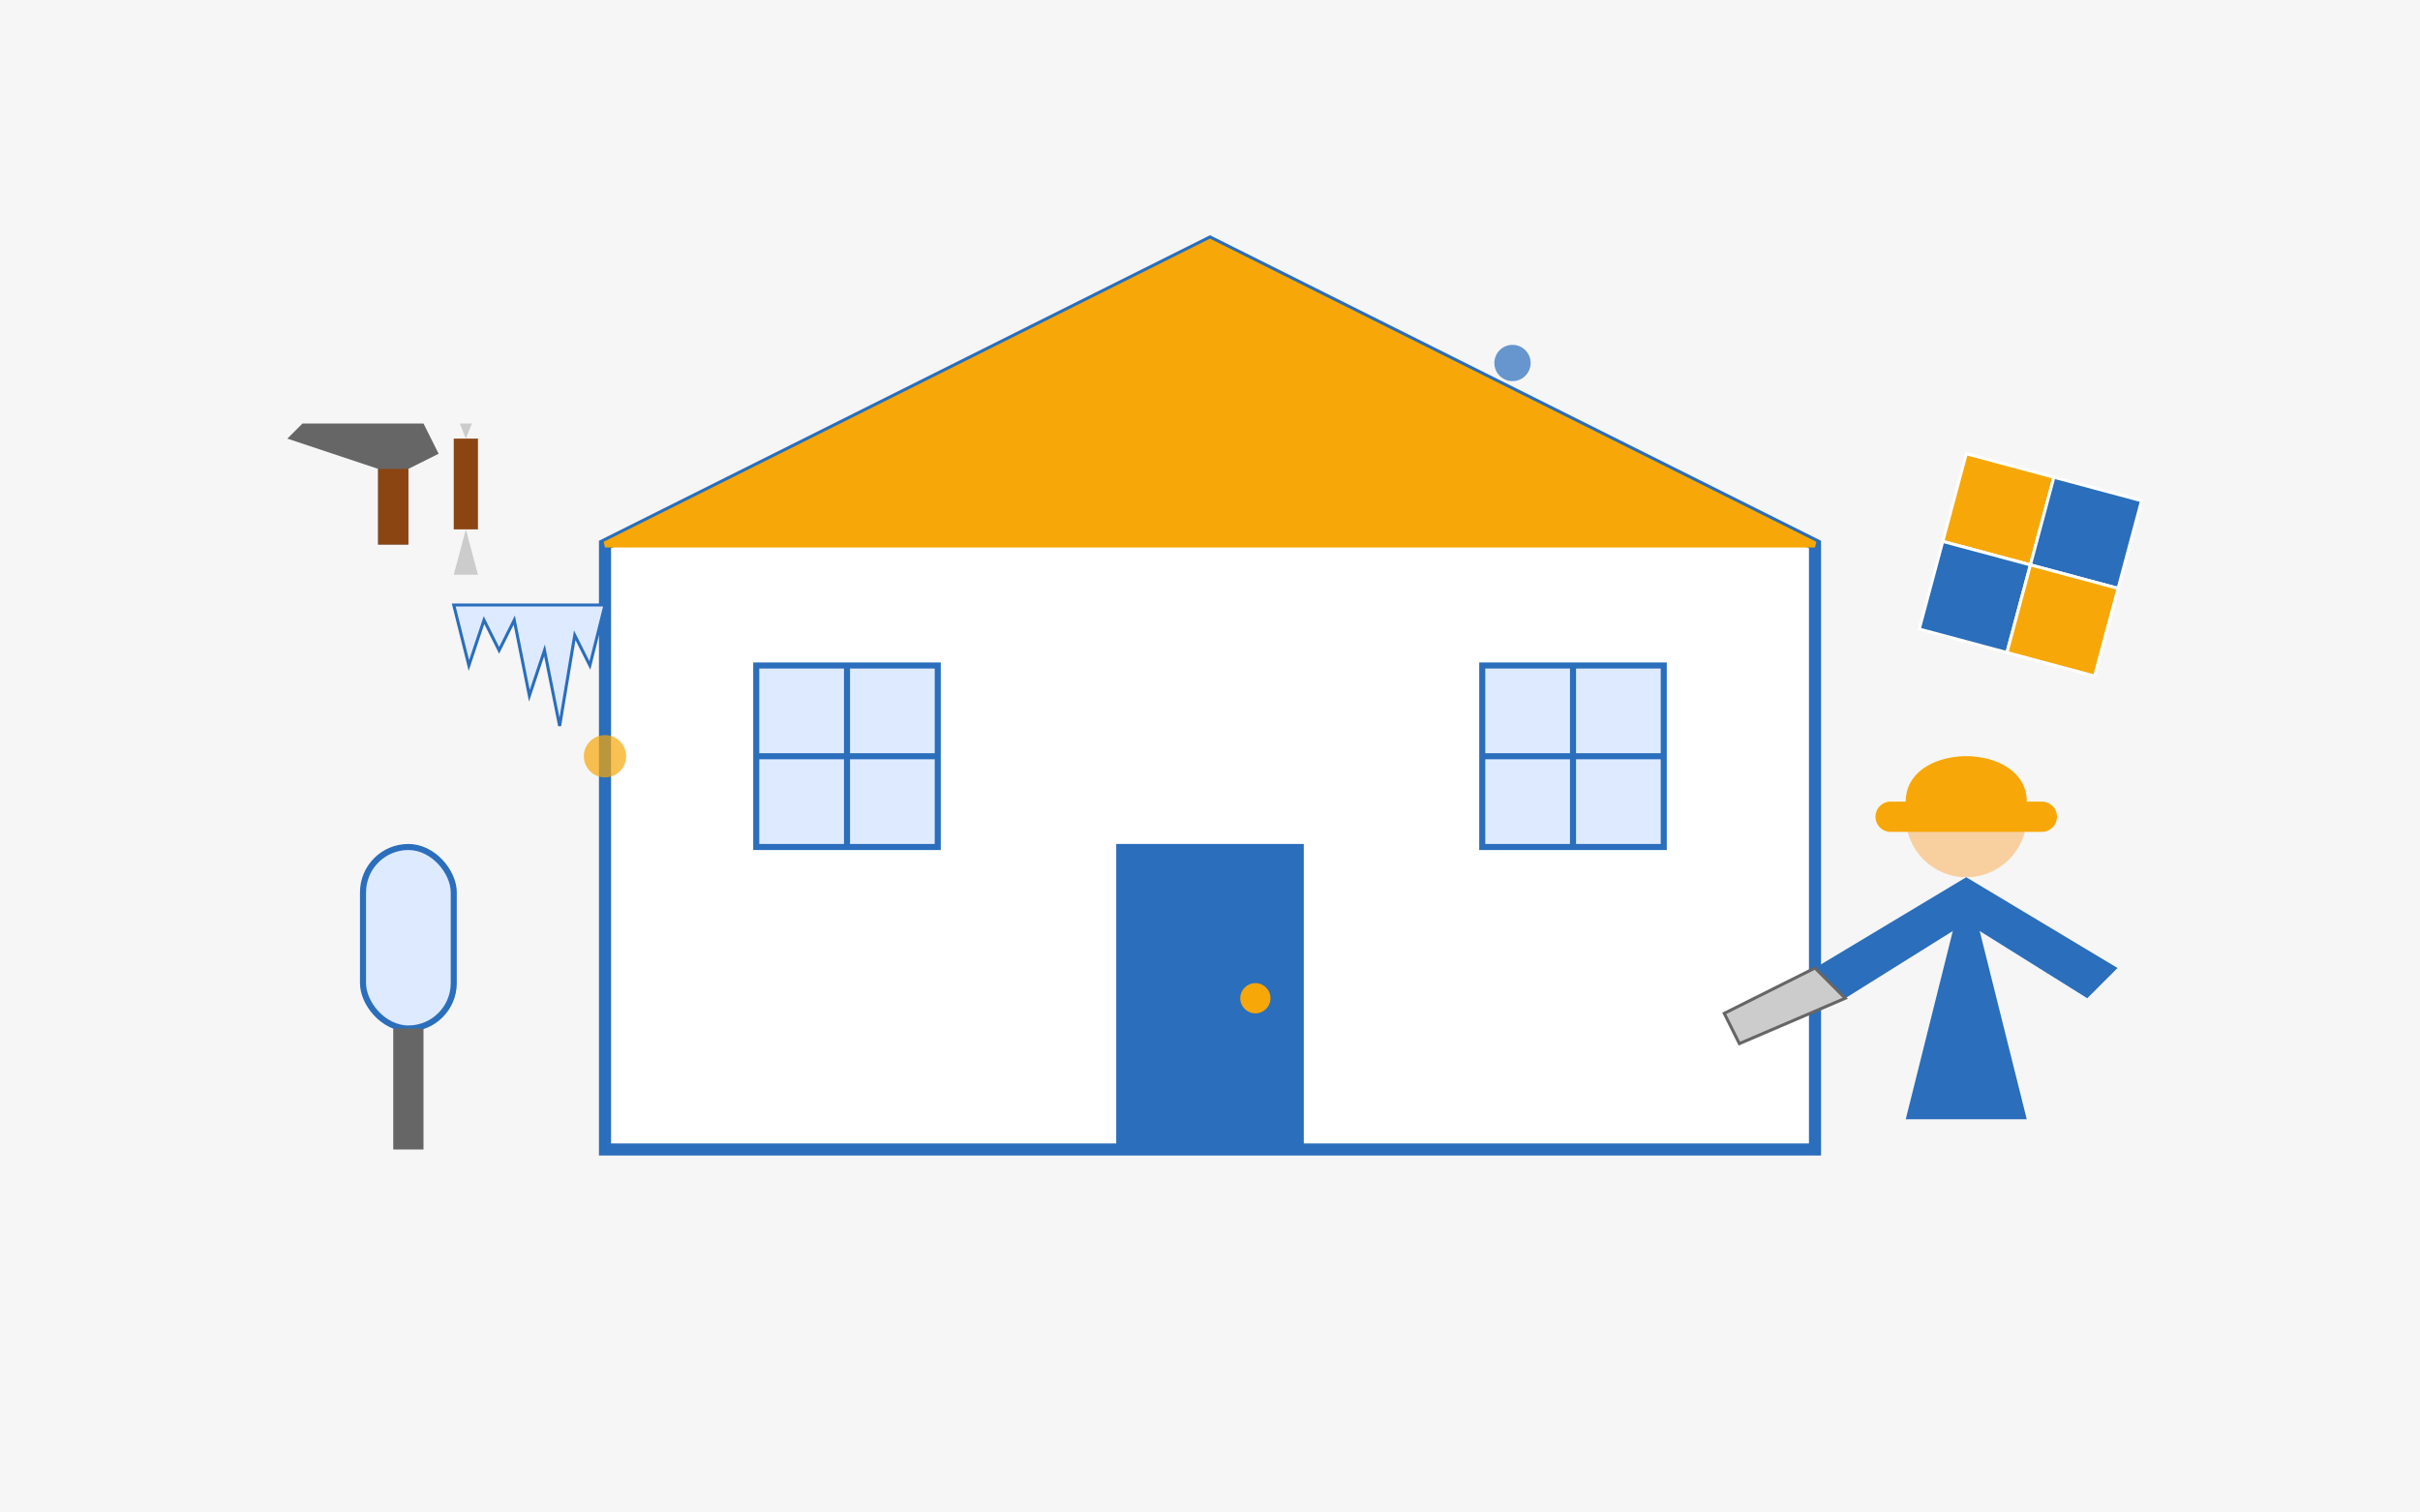 <svg xmlns="http://www.w3.org/2000/svg" viewBox="0 0 800 500" width="800" height="500">
  <!-- Background -->
  <rect width="800" height="500" fill="#f6f6f6"/>
  
  <!-- House outline -->
  <path d="M400,80 L600,180 L600,380 H200 V180 Z" fill="#ffffff" stroke="#2a6ebc" stroke-width="4"/>
  
  <!-- Roof -->
  <path d="M400,80 L600,180 L600,180 H200 V180 Z" fill="#f7a707" stroke="#f7a707" stroke-width="2"/>
  
  <!-- Door -->
  <rect x="370" y="280" width="60" height="100" fill="#2a6ebc" stroke="#2a6ebc" stroke-width="2"/>
  <circle cx="415" cy="330" r="5" fill="#f7a707"/>
  
  <!-- Windows -->
  <rect x="250" y="220" width="60" height="60" fill="#deeaff" stroke="#2a6ebc" stroke-width="2"/>
  <path d="M250,250 H310 M280,220 V280" stroke="#2a6ebc" stroke-width="2"/>
  
  <rect x="490" y="220" width="60" height="60" fill="#deeaff" stroke="#2a6ebc" stroke-width="2"/>
  <path d="M490,250 H550 M520,220 V280" stroke="#2a6ebc" stroke-width="2"/>
  
  <!-- Worker figure -->
  <g transform="translate(650, 320)">
    <!-- Head -->
    <circle cx="0" cy="-50" r="20" fill="#f8d0a0"/>
    <!-- Helmet -->
    <path d="M-20,-55 C-20,-75 20,-75 20,-55 L25,-55 A5,5 0 0 1 30,-50 A5,5 0 0 1 25,-45 H-25 A5,5 0 0 1 -30,-50 A5,5 0 0 1 -25,-55 Z" fill="#f7a707"/>
    <!-- Body -->
    <path d="M0,-30 L-20,50 H20 Z" fill="#2a6ebc"/>
    <!-- Arms -->
    <path d="M0,-30 L-50,0 L-40,10 L0,-15 L40,10 L50,0 Z" fill="#2a6ebc"/>
    <!-- Tool - Trowel -->
    <path d="M-50,0 L-80,15 L-75,25 L-40,10 Z" fill="#cccccc" stroke="#666666" stroke-width="1"/>
  </g>
  
  <!-- Renovation elements -->
  <!-- Paint roller -->
  <g transform="translate(120, 280)">
    <rect x="0" y="0" width="30" height="60" fill="#deeaff" stroke="#2a6ebc" stroke-width="2" rx="15" ry="15"/>
    <rect x="10" y="60" width="10" height="40" fill="#666666"/>
  </g>
  
  <!-- Paint dripping on wall -->
  <g transform="translate(150, 200)">
    <path d="M0,0 L50,0 L45,20 L40,10 L35,40 L30,15 L25,30 L20,5 L15,15 L10,5 L5,20 Z" fill="#deeaff" stroke="#2a6ebc" stroke-width="1"/>
  </g>
  
  <!-- Tiles -->
  <g transform="translate(650, 150)">
    <g transform="rotate(15)">
      <rect x="0" y="0" width="30" height="30" fill="#f7a707" stroke="#ffffff" stroke-width="1"/>
      <rect x="30" y="0" width="30" height="30" fill="#2a6ebc" stroke="#ffffff" stroke-width="1"/>
      <rect x="0" y="30" width="30" height="30" fill="#2a6ebc" stroke="#ffffff" stroke-width="1"/>
      <rect x="30" y="30" width="30" height="30" fill="#f7a707" stroke="#ffffff" stroke-width="1"/>
    </g>
  </g>
  
  <!-- Tools -->
  <g transform="translate(100, 140)">
    <!-- Hammer -->
    <path d="M0,0 L40,0 L45,10 L35,15 L35,40 L25,40 L25,15 L-5,5 Z" fill="#666666"/>
    <rect x="25" y="15" width="10" height="25" fill="#8b4513"/>
    
    <!-- Screwdriver -->
    <rect x="50" y="5" width="8" height="30" fill="#8b4513"/>
    <path d="M54,35 L50,50 L58,50 Z" fill="#cccccc"/>
    <path d="M54,5 L52,0 L56,0 Z" fill="#cccccc"/>
  </g>
  
  <!-- Animation elements - circles indicating work in progress -->
  <circle cx="300" cy="150" r="8" fill="#f7a707" opacity="0.7">
    <animate attributeName="opacity" values="0.3;0.7;0.3" dur="2s" repeatCount="indefinite"/>
  </circle>
  <circle cx="500" cy="120" r="6" fill="#2a6ebc" opacity="0.7">
    <animate attributeName="opacity" values="0.3;0.7;0.3" dur="1.5s" repeatCount="indefinite"/>
  </circle>
  <circle cx="200" cy="250" r="7" fill="#f7a707" opacity="0.7">
    <animate attributeName="opacity" values="0.3;0.7;0.3" dur="1.8s" repeatCount="indefinite"/>
  </circle>
</svg>
